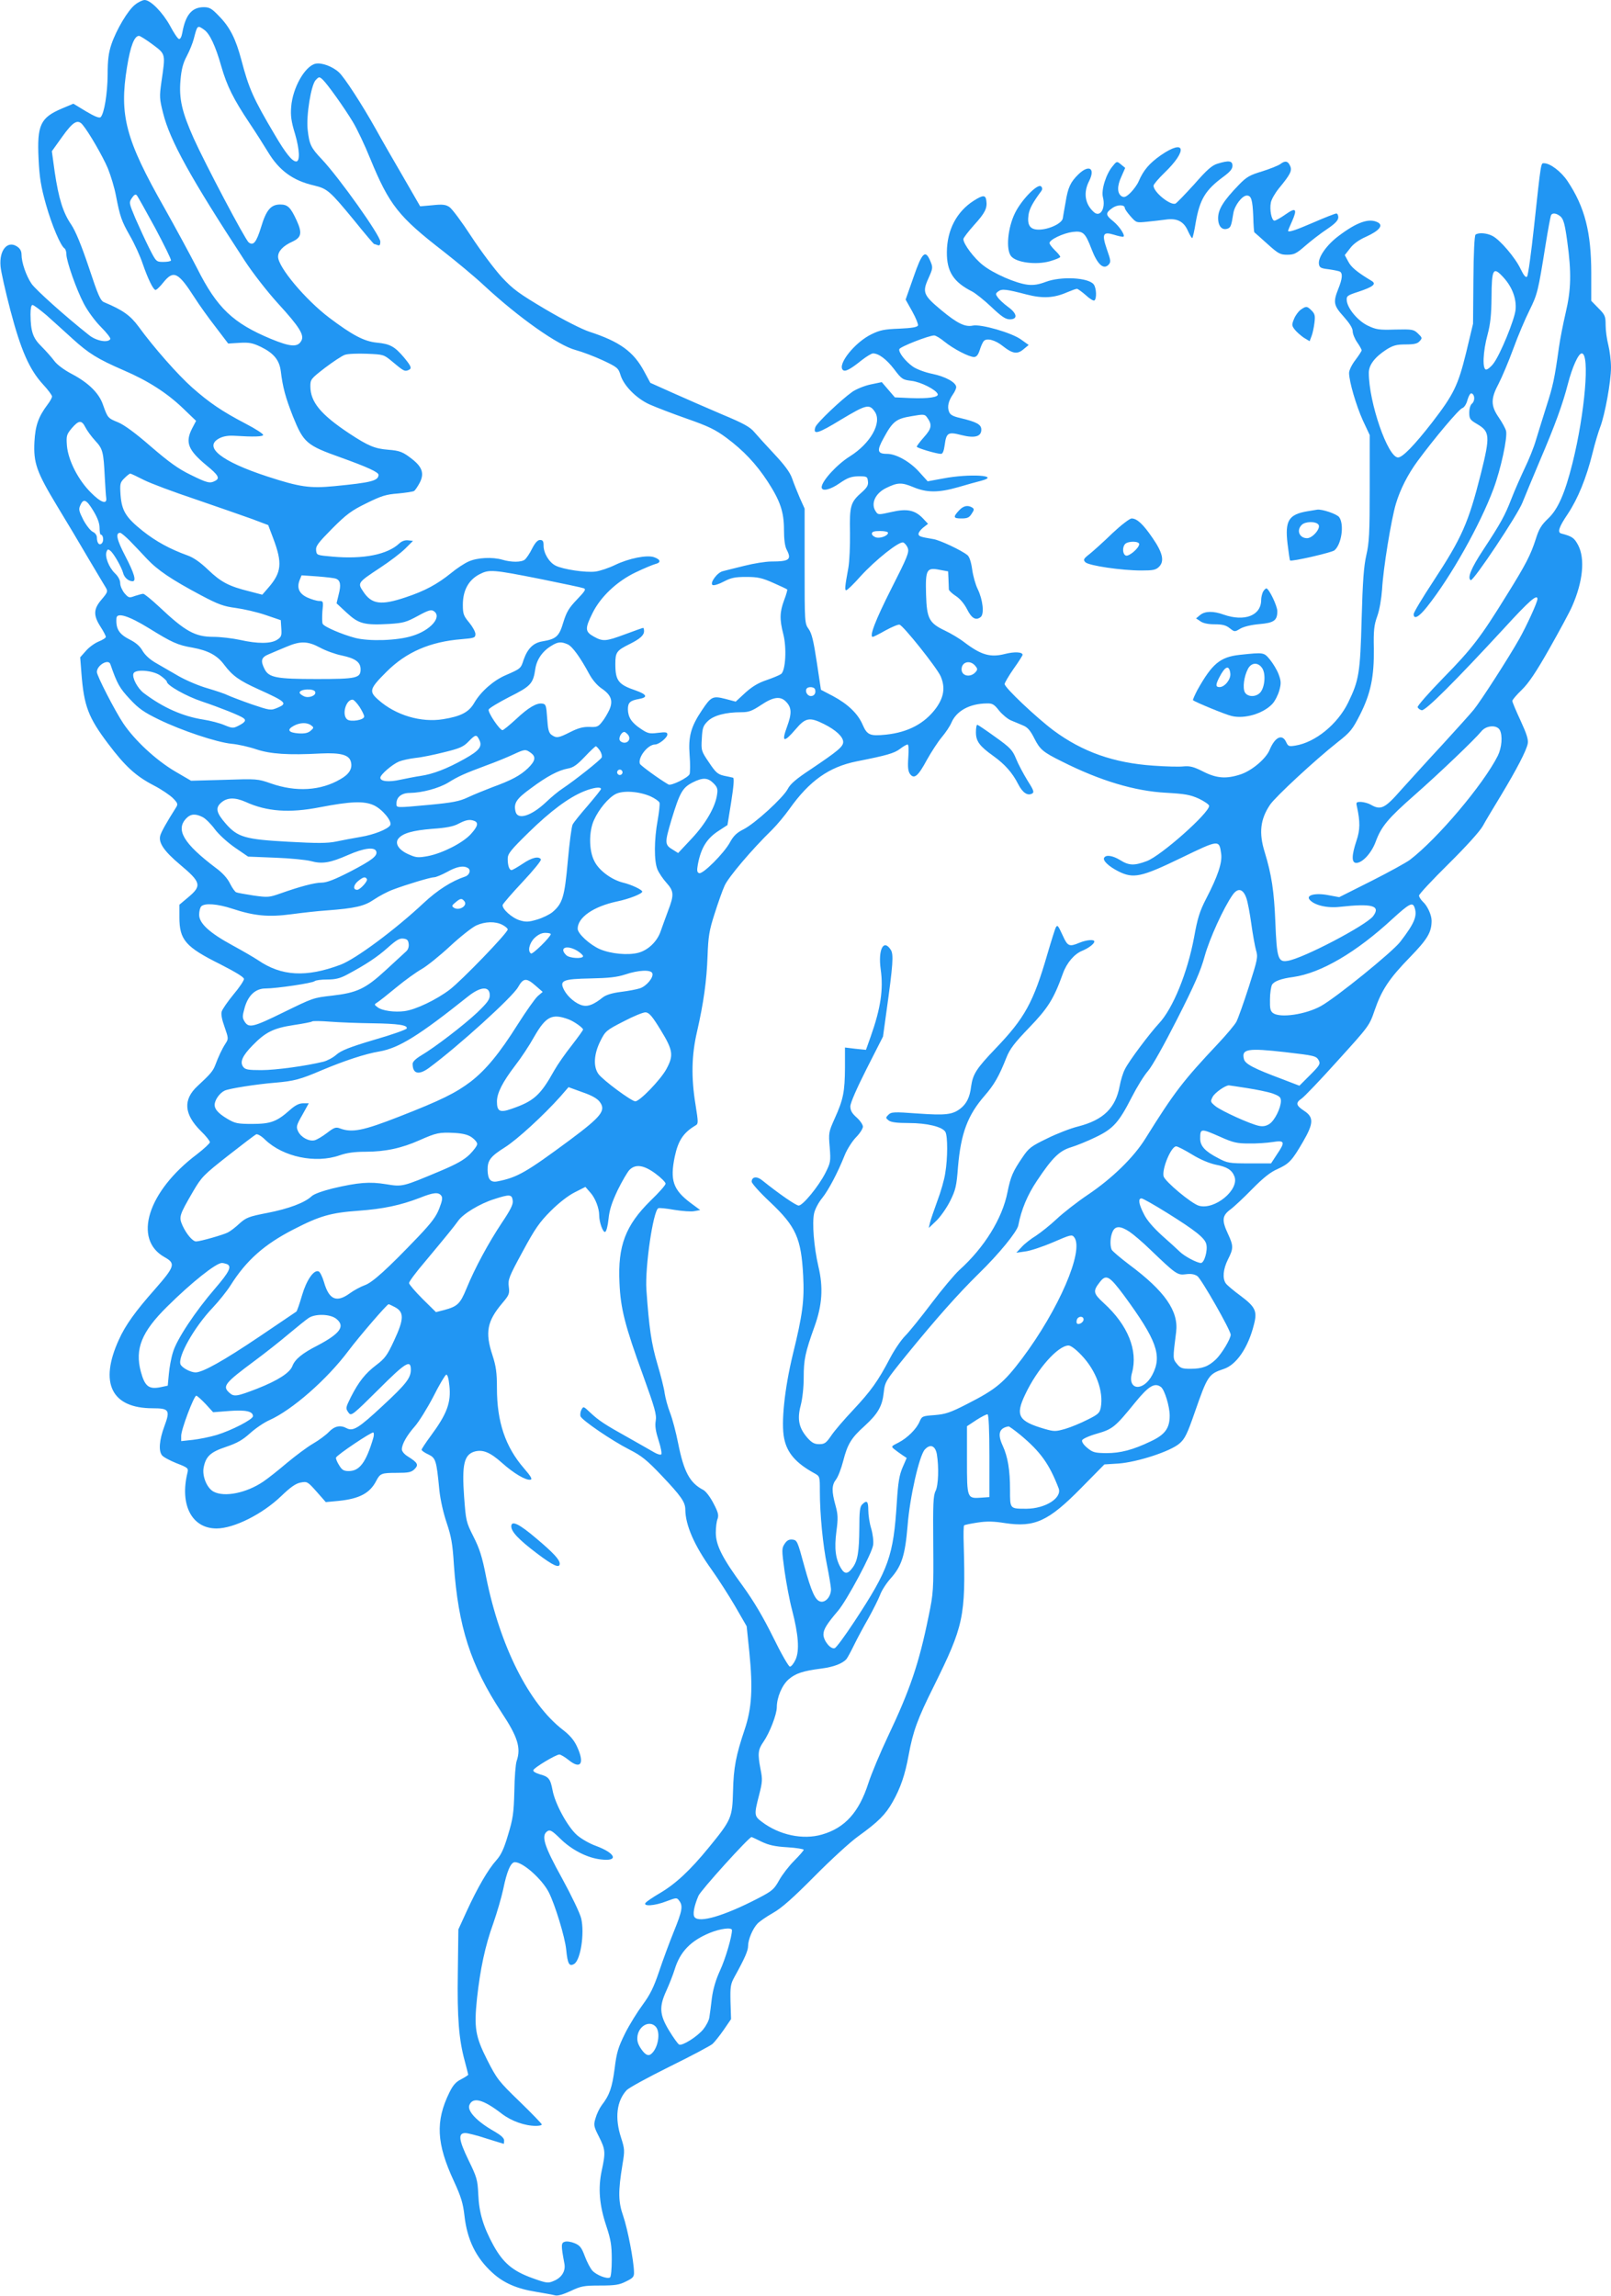 <?xml version="1.0" standalone="no"?>
<!DOCTYPE svg PUBLIC "-//W3C//DTD SVG 20010904//EN"
 "http://www.w3.org/TR/2001/REC-SVG-20010904/DTD/svg10.dtd">
<svg version="1.0" xmlns="http://www.w3.org/2000/svg"
 width="898pt" height="1280pt" viewBox="0 0 898 1280"
 preserveAspectRatio="xMidYMid meet">
<g transform="translate(0,1280) scale(0.1,-0.1)"
fill="#2196f3" stroke="none">
<path d="M753 12774 c-40 -31 -104 -139 -132 -221 -16 -48 -21 -88 -21 -170
-1 -105 -19 -216 -39 -236 -7 -7 -34 4 -81 32 l-71 43 -64 -27 c-120 -51 -139
-92 -130 -280 5 -105 13 -154 41 -254 33 -117 82 -232 104 -246 5 -3 10 -18
10 -32 0 -38 56 -198 98 -277 21 -40 62 -96 95 -129 32 -32 55 -62 52 -67 -14
-23 -80 -10 -120 23 -135 107 -295 251 -319 285 -30 44 -56 119 -56 163 0 19
-8 34 -25 45 -53 35 -100 -20 -92 -110 2 -28 27 -139 55 -246 59 -224 106
-330 182 -413 28 -30 50 -60 50 -67 0 -7 -11 -27 -24 -44 -52 -69 -69 -118
-74 -208 -6 -119 12 -169 126 -358 52 -85 131 -218 176 -295 46 -77 89 -150
96 -161 12 -20 10 -26 -23 -65 -46 -53 -48 -88 -7 -152 17 -26 30 -52 30 -57
0 -6 -18 -17 -40 -26 -22 -9 -54 -32 -71 -52 l-32 -36 7 -90 c14 -181 38 -245
149 -392 95 -126 154 -180 254 -232 43 -22 91 -55 108 -72 27 -28 28 -33 15
-53 -50 -79 -82 -135 -87 -156 -10 -39 22 -86 110 -160 118 -99 123 -118 47
-182 l-50 -42 0 -69 c0 -127 33 -166 228 -263 86 -44 132 -72 132 -82 0 -9
-26 -48 -59 -87 -32 -39 -61 -81 -65 -94 -5 -14 1 -46 16 -87 22 -63 22 -66 5
-92 -20 -31 -39 -72 -57 -120 -13 -34 -28 -51 -98 -116 -83 -76 -77 -158 18
-252 28 -27 50 -55 50 -62 0 -6 -33 -37 -72 -67 -275 -207 -359 -475 -180
-574 62 -35 57 -51 -54 -178 -109 -123 -165 -201 -201 -281 -111 -242 -42
-383 188 -383 92 0 99 -10 65 -101 -28 -76 -33 -136 -13 -161 6 -9 43 -29 80
-44 65 -25 68 -28 62 -53 -44 -179 24 -311 162 -311 97 0 256 80 360 180 53
51 82 71 109 76 36 7 39 5 89 -51 l51 -58 74 7 c114 12 172 43 207 111 22 42
29 45 115 45 65 0 81 3 99 21 24 24 17 36 -37 70 -20 12 -34 29 -34 40 0 29
28 78 73 129 22 25 68 99 102 164 33 66 66 121 72 123 7 3 14 -20 18 -61 10
-94 -13 -157 -104 -280 -28 -38 -51 -73 -51 -77 0 -5 17 -17 37 -26 42 -20 46
-32 62 -199 6 -56 22 -127 41 -183 25 -75 33 -116 40 -233 24 -344 93 -561
266 -824 90 -136 109 -197 84 -270 -6 -16 -12 -92 -13 -169 -3 -122 -8 -154
-35 -243 -23 -78 -39 -112 -65 -141 -46 -51 -105 -153 -164 -281 l-48 -105 -3
-240 c-4 -254 6 -375 39 -495 10 -39 19 -72 19 -75 0 -2 -18 -14 -39 -25 -29
-14 -46 -33 -66 -74 -79 -161 -72 -285 25 -494 40 -87 51 -123 59 -193 15
-134 64 -234 155 -317 63 -58 137 -90 244 -107 48 -8 96 -17 107 -20 13 -4 46
6 85 24 59 28 74 31 165 31 85 0 108 4 145 23 39 19 45 26 44 52 -1 63 -36
243 -60 312 -28 80 -29 137 -4 289 13 77 12 85 -8 148 -36 110 -25 204 31 265
12 13 120 72 241 132 120 59 227 116 238 126 11 10 39 45 62 78 l41 60 -3 95
c-2 85 0 100 22 140 58 105 76 147 76 173 0 35 25 95 52 124 11 12 50 39 87
60 48 27 111 83 231 204 91 92 201 193 245 224 111 80 151 120 191 191 44 78
69 151 89 261 24 131 49 201 140 383 167 338 178 386 167 789 -2 57 -1 105 2
108 2 3 36 10 75 16 53 8 90 7 153 -3 165 -25 242 10 423 194 l131 133 79 5
c106 8 290 68 340 112 30 26 43 53 85 174 71 204 77 213 161 241 71 23 137
119 169 249 19 73 8 97 -75 159 -38 28 -75 59 -82 69 -20 28 -15 80 12 134 31
61 31 75 0 142 -35 75 -33 101 12 135 21 15 76 67 123 115 61 62 101 94 140
111 66 30 82 47 144 154 59 102 60 136 4 172 -44 29 -47 44 -13 67 14 9 105
104 201 211 174 192 177 195 206 280 39 114 81 178 198 298 97 100 120 138
120 203 0 32 -24 84 -49 106 -11 11 -21 26 -21 34 0 8 74 87 164 176 98 97
174 181 191 211 15 28 61 104 101 170 89 148 142 250 150 290 4 23 -6 54 -40
128 -25 54 -46 103 -46 110 0 6 24 34 53 62 38 37 80 99 154 230 56 99 114
206 127 237 60 137 72 264 33 339 -22 41 -33 49 -94 65 -23 6 -14 35 36 109
57 86 103 199 138 339 13 54 33 120 43 146 26 67 60 253 60 332 0 37 -7 93
-15 125 -8 31 -15 81 -15 111 0 49 -3 57 -40 94 l-40 41 0 154 c0 228 -36 369
-132 513 -36 54 -97 100 -131 100 -18 0 -16 17 -56 -353 -16 -148 -33 -273
-39 -279 -7 -7 -18 6 -36 43 -29 62 -115 163 -157 184 -30 16 -77 20 -94 7 -6
-4 -11 -102 -12 -252 l-2 -245 -39 -163 c-45 -182 -69 -231 -190 -388 -98
-126 -164 -194 -189 -194 -57 0 -163 307 -163 472 0 44 34 88 99 130 37 23 56
28 106 28 47 0 66 4 78 18 16 17 15 20 -9 43 -24 23 -32 24 -127 22 -91 -3
-107 0 -153 22 -56 27 -114 97 -117 141 -2 24 4 28 66 48 81 27 101 43 73 60
-80 48 -114 76 -130 107 l-20 37 29 37 c18 25 50 48 91 66 72 33 96 62 65 79
-49 26 -117 2 -219 -75 -67 -50 -116 -120 -110 -157 3 -20 11 -24 54 -29 29
-4 57 -10 63 -13 16 -10 14 -39 -9 -96 -30 -75 -26 -93 30 -155 32 -36 50 -64
50 -81 0 -14 11 -42 25 -62 14 -20 25 -40 25 -45 0 -4 -16 -29 -35 -54 -20
-26 -35 -57 -35 -72 0 -48 40 -183 77 -265 l38 -81 0 -295 c0 -253 -3 -306
-19 -375 -14 -62 -20 -142 -26 -355 -8 -303 -15 -342 -75 -466 -59 -121 -183
-222 -294 -240 -37 -6 -41 -4 -52 20 -22 47 -62 28 -92 -44 -20 -49 -98 -115
-160 -136 -81 -27 -135 -23 -210 15 -53 27 -74 32 -109 29 -24 -3 -99 -1 -168
4 -222 15 -396 77 -557 196 -96 72 -273 239 -273 259 0 7 23 46 50 85 28 39
50 74 50 78 0 16 -46 18 -97 5 -82 -21 -133 -7 -228 65 -27 21 -76 50 -108 65
-88 42 -101 67 -105 200 -4 140 3 153 74 139 l49 -9 2 -45 c1 -25 2 -50 2 -56
1 -6 18 -23 40 -37 23 -15 47 -44 62 -74 25 -50 49 -64 76 -42 20 17 12 95
-17 155 -12 24 -26 73 -31 110 -6 43 -16 72 -27 80 -35 28 -155 84 -190 89
-71 12 -82 15 -82 29 0 8 12 24 27 36 l26 20 -28 30 c-45 47 -89 56 -176 36
-70 -16 -75 -16 -86 1 -31 42 -7 101 55 132 65 32 87 33 152 6 76 -32 141 -32
250 -1 47 14 105 30 129 36 114 30 -66 41 -211 13 l-87 -16 -48 53 c-51 57
-128 100 -178 100 -55 0 -59 17 -19 89 50 92 69 107 155 121 67 12 74 11 86
-6 30 -41 27 -62 -16 -110 -23 -26 -41 -50 -41 -54 0 -7 110 -40 135 -40 10 0
16 15 21 50 9 68 19 74 92 55 75 -19 112 -9 112 30 0 29 -26 43 -118 65 -40 9
-56 18 -62 35 -11 28 -3 61 22 97 10 14 18 32 18 40 0 26 -60 59 -133 74 -40
8 -88 26 -108 40 -43 30 -82 81 -76 98 6 14 165 76 194 76 9 0 34 -15 57 -34
49 -40 137 -86 165 -86 14 0 23 11 32 38 6 20 16 43 22 50 16 20 65 7 108 -28
53 -42 80 -46 114 -17 l29 24 -42 30 c-51 38 -226 88 -270 78 -43 -9 -87 13
-175 86 -100 83 -107 100 -72 177 25 56 26 61 11 96 -28 67 -46 50 -94 -89
l-44 -125 37 -66 c20 -36 34 -71 32 -78 -4 -10 -35 -15 -104 -18 -83 -3 -108
-8 -155 -31 -93 -45 -191 -168 -160 -199 12 -12 39 1 105 54 27 21 55 38 63
38 32 0 75 -32 118 -88 42 -56 48 -59 97 -65 52 -6 138 -50 146 -74 6 -17 -53
-26 -152 -22 l-87 4 -36 42 -37 43 -62 -13 c-34 -7 -80 -26 -102 -41 -61 -43
-199 -174 -206 -197 -15 -45 14 -37 143 42 142 85 158 89 189 43 40 -61 -25
-176 -140 -248 -72 -45 -157 -138 -157 -172 0 -25 47 -15 101 23 44 30 63 37
104 38 47 0 50 -1 53 -28 3 -21 -5 -35 -33 -60 -64 -56 -70 -75 -67 -226 1
-73 -3 -161 -9 -195 -20 -109 -21 -126 -12 -126 6 0 42 35 80 78 83 91 216
197 238 188 8 -3 20 -17 25 -31 9 -23 -3 -52 -91 -225 -90 -178 -125 -270
-104 -270 4 0 36 16 71 36 35 19 70 34 78 32 21 -5 206 -237 229 -287 27 -62
19 -117 -26 -179 -63 -85 -155 -134 -278 -147 -89 -9 -105 -3 -130 54 -26 62
-82 116 -166 161 l-67 35 -23 153 c-18 119 -28 161 -45 185 -23 32 -23 36 -23
352 l0 320 -27 60 c-14 33 -34 82 -43 109 -12 34 -42 74 -99 135 -44 47 -94
102 -111 122 -24 29 -60 49 -180 99 -82 35 -206 89 -275 120 l-125 56 -34 63
c-59 111 -137 167 -306 222 -40 13 -143 65 -243 124 -150 89 -182 112 -246
181 -40 44 -116 145 -169 226 -52 80 -107 154 -122 164 -21 14 -39 16 -95 10
l-68 -6 -94 163 c-52 89 -121 209 -153 267 -75 134 -175 289 -206 317 -36 33
-96 55 -130 48 -59 -13 -128 -134 -136 -241 -4 -47 0 -81 22 -152 25 -86 28
-152 6 -152 -22 0 -58 44 -119 148 -121 204 -145 259 -187 419 -31 116 -63
181 -124 243 -40 42 -53 50 -85 50 -66 0 -102 -42 -120 -143 -4 -23 -12 -37
-19 -34 -7 2 -29 35 -49 73 -42 76 -109 144 -142 144 -11 0 -36 -12 -53 -26z
m385 -140 c31 -21 64 -92 95 -202 32 -112 69 -185 157 -317 37 -55 83 -128
103 -161 63 -105 140 -161 258 -188 74 -18 87 -29 226 -198 57 -71 106 -128
108 -128 2 0 10 -3 19 -6 12 -5 16 0 16 19 0 34 -229 356 -326 459 -61 64 -70
83 -79 165 -9 77 19 251 45 277 18 19 20 19 38 3 26 -24 121 -157 169 -237 22
-36 66 -128 97 -205 106 -258 158 -323 406 -515 74 -58 178 -144 230 -193 191
-177 410 -332 508 -358 37 -10 106 -36 153 -58 81 -38 86 -43 98 -82 18 -59
89 -131 163 -164 34 -15 127 -51 207 -79 120 -42 159 -61 221 -107 94 -70 165
-145 229 -243 70 -108 91 -169 91 -269 0 -53 5 -92 15 -111 29 -55 15 -66 -86
-66 -31 0 -99 -11 -150 -24 -52 -13 -106 -26 -120 -30 -31 -7 -74 -66 -57 -77
7 -4 34 4 62 19 42 22 64 26 126 26 63 0 87 -5 150 -33 41 -18 77 -35 78 -37
2 -1 -5 -28 -17 -59 -25 -67 -26 -107 -5 -189 20 -77 13 -204 -12 -223 -10 -7
-46 -22 -81 -34 -45 -15 -79 -35 -118 -70 l-54 -50 -57 15 c-71 18 -80 14
-132 -64 -61 -91 -76 -146 -68 -250 4 -48 3 -95 0 -105 -8 -20 -103 -67 -118
-58 -55 32 -154 105 -159 115 -13 35 44 108 84 108 22 0 69 38 69 56 0 13 -10
14 -52 9 -48 -6 -57 -4 -97 23 -51 34 -70 64 -71 108 0 38 12 49 63 58 50 9
43 25 -19 47 -97 33 -114 54 -114 148 0 65 7 75 80 111 58 29 80 49 80 72 0
10 -2 18 -5 18 -3 0 -48 -16 -99 -35 -110 -41 -125 -42 -177 -13 -48 27 -49
44 -7 129 45 92 136 178 240 228 46 22 96 43 111 47 33 8 30 25 -7 38 -39 14
-140 -6 -217 -43 -35 -17 -85 -34 -110 -37 -53 -7 -181 12 -222 33 -36 18 -67
69 -67 111 0 25 -4 32 -20 32 -13 0 -27 -15 -44 -48 -13 -27 -32 -54 -40 -61
-19 -16 -76 -16 -126 -1 -55 16 -140 12 -188 -10 -23 -10 -67 -39 -97 -64 -78
-63 -147 -100 -252 -135 -139 -47 -191 -40 -238 31 -33 49 -32 50 95 134 52
34 115 82 139 106 l43 43 -27 3 c-17 2 -35 -4 -49 -17 -66 -62 -198 -89 -371
-74 -89 8 -90 8 -93 35 -3 24 12 43 90 122 80 80 107 100 191 141 83 41 109
49 175 54 42 4 83 10 90 14 7 5 21 26 32 47 25 49 14 85 -38 127 -55 44 -73
51 -138 56 -75 6 -111 21 -216 90 -160 106 -218 176 -218 264 0 38 3 42 82
103 45 34 95 67 110 72 16 6 71 8 123 6 93 -4 94 -4 142 -44 62 -52 68 -55 87
-48 24 9 20 20 -21 70 -53 63 -79 77 -153 84 -70 7 -135 41 -265 139 -133 101
-285 282 -285 340 0 31 28 61 82 85 48 23 53 48 22 116 -34 74 -50 90 -92 90
-52 0 -78 -30 -107 -127 -26 -84 -43 -105 -69 -84 -20 16 -243 439 -306 579
-66 148 -83 221 -74 325 5 59 14 95 35 134 16 30 33 73 39 96 20 77 20 78 58
51z m-287 -82 c73 -55 72 -50 49 -207 -12 -84 -11 -96 9 -175 38 -153 153
-361 455 -823 43 -66 125 -172 187 -240 119 -130 146 -175 129 -206 -20 -38
-61 -35 -170 10 -211 88 -300 172 -411 393 -40 78 -122 229 -182 336 -217 382
-253 517 -209 786 19 118 41 174 67 174 6 0 41 -22 76 -48z m-391 -447 c36
-43 113 -177 141 -243 17 -42 37 -109 45 -151 23 -119 31 -142 78 -225 25 -43
57 -113 71 -155 29 -84 58 -144 71 -147 5 -2 25 17 44 41 57 71 83 59 174 -83
26 -41 79 -115 118 -165 l70 -92 64 4 c54 3 73 -1 119 -23 71 -35 102 -73 110
-134 11 -91 26 -146 67 -251 60 -149 76 -163 267 -231 150 -54 211 -82 211
-97 -1 -33 -40 -43 -247 -63 -136 -13 -192 -5 -373 54 -257 84 -359 165 -267
213 21 11 49 16 82 14 111 -7 158 -5 162 4 2 6 -43 35 -99 64 -132 69 -202
117 -297 201 -78 69 -215 224 -299 340 -46 62 -88 92 -191 135 -21 8 -34 38
-86 195 -42 125 -74 202 -98 238 -46 67 -70 146 -92 293 l-16 116 58 81 c60
84 86 99 113 67z m405 -576 c51 -96 91 -177 88 -181 -2 -5 -22 -8 -43 -8 -39
0 -40 1 -79 78 -21 42 -55 116 -76 164 -36 86 -37 89 -20 114 11 17 20 23 27
16 5 -5 51 -88 103 -183z m7834 64 c16 -15 24 -42 37 -138 24 -173 22 -269 -9
-400 -14 -60 -31 -146 -37 -190 -25 -178 -33 -215 -70 -330 -21 -66 -47 -151
-59 -190 -11 -38 -39 -108 -62 -155 -22 -47 -56 -123 -74 -170 -36 -93 -58
-134 -158 -286 -66 -100 -89 -156 -69 -168 14 -8 264 367 289 434 12 30 55
134 96 231 86 201 128 317 157 430 24 92 58 169 77 169 46 0 18 -333 -52 -613
-42 -168 -81 -256 -135 -307 -38 -36 -52 -59 -69 -114 -29 -90 -55 -141 -164
-316 -144 -233 -192 -296 -350 -457 -82 -84 -147 -158 -145 -165 3 -7 13 -15
23 -17 21 -4 187 162 461 459 138 151 184 191 184 161 0 -18 -60 -149 -101
-222 -61 -108 -215 -347 -254 -395 -18 -22 -97 -110 -175 -195 -79 -85 -181
-198 -229 -251 -92 -105 -114 -116 -171 -83 -14 8 -38 14 -54 15 -26 0 -28 -2
-22 -27 18 -83 18 -129 -3 -190 -27 -81 -28 -123 -1 -123 35 0 86 56 109 120
31 83 67 127 216 258 142 125 337 312 372 355 27 34 86 38 103 8 17 -32 11
-99 -11 -144 -82 -162 -337 -463 -490 -580 -20 -15 -116 -68 -215 -118 l-179
-90 -60 11 c-71 14 -127 1 -105 -25 26 -31 97 -48 168 -40 181 20 230 7 186
-52 -39 -51 -391 -236 -477 -249 -53 -9 -60 15 -68 216 -7 173 -21 264 -59
389 -34 108 -25 185 30 266 31 45 251 249 375 347 73 57 84 72 126 154 60 119
79 213 77 369 -2 100 1 130 19 180 13 36 23 97 27 150 6 115 51 390 77 477 24
80 66 163 121 238 96 130 231 290 249 295 11 4 23 22 29 46 7 23 16 39 23 36
18 -6 20 -42 2 -57 -9 -7 -15 -28 -15 -50 0 -34 4 -41 44 -64 71 -42 73 -66
21 -275 -70 -277 -106 -358 -266 -602 -60 -91 -109 -173 -109 -182 0 -33 30
-16 75 41 133 167 296 458 370 657 41 110 79 287 70 323 -3 13 -21 46 -40 74
-46 66 -46 106 -1 190 18 35 55 122 81 193 26 72 67 168 91 216 44 89 48 106
89 363 14 87 28 162 31 167 8 14 30 11 53 -8z m-317 -341 c48 -53 72 -119 66
-179 -6 -56 -85 -249 -123 -299 -14 -19 -33 -34 -41 -34 -22 0 -18 100 8 195
16 60 21 112 22 205 1 164 9 177 68 112z m-8123 -209 c36 -32 101 -91 145
-131 90 -82 140 -113 285 -176 137 -59 241 -126 330 -211 l74 -71 -22 -42
c-40 -78 -23 -121 81 -207 65 -53 75 -71 48 -85 -30 -16 -44 -13 -139 34 -68
33 -120 71 -220 157 -86 75 -149 121 -183 135 -57 23 -58 25 -84 98 -22 65
-82 123 -173 171 -44 23 -84 53 -99 74 -15 20 -47 56 -71 80 -48 47 -60 83
-61 179 0 32 4 52 11 52 7 0 41 -26 78 -57z m217 -625 c9 -18 34 -52 55 -75
42 -45 46 -61 53 -203 3 -52 6 -104 8 -115 6 -39 -30 -27 -85 29 -71 70 -127
180 -134 262 -4 55 -2 62 27 97 39 45 55 47 76 5z m325 -293 c37 -19 168 -68
291 -109 122 -42 263 -91 313 -109 l90 -34 28 -74 c52 -138 47 -190 -28 -276
l-33 -38 -73 19 c-113 28 -157 51 -229 120 -44 42 -81 68 -115 80 -97 35 -176
78 -249 136 -94 75 -117 112 -124 200 -4 63 -3 70 21 94 14 14 29 26 33 26 4
0 38 -16 75 -35z m-281 -172 c23 -38 35 -69 35 -95 0 -21 3 -38 6 -38 14 0 19
-33 8 -47 -15 -17 -29 -1 -29 32 0 11 -10 25 -22 30 -13 6 -36 35 -53 66 -25
50 -28 60 -17 83 17 39 34 32 72 -31z m4430 -123 c0 -16 -41 -32 -66 -26 -13
4 -24 13 -24 21 0 11 12 15 45 15 25 0 45 -4 45 -10z m-4228 -43 c24 -24 67
-70 96 -101 61 -65 137 -116 302 -204 98 -52 127 -62 195 -71 44 -6 118 -23
165 -39 l85 -29 3 -46 c3 -40 0 -48 -23 -63 -35 -23 -110 -23 -207 -1 -42 9
-109 17 -148 17 -102 0 -157 30 -302 167 -43 40 -83 73 -90 73 -6 0 -27 -6
-46 -12 -32 -12 -35 -11 -58 15 -13 16 -24 41 -24 56 0 17 -11 38 -30 56 -33
32 -57 93 -46 120 5 14 9 15 21 5 20 -16 62 -91 71 -123 6 -26 30 -47 53 -47
22 0 10 43 -40 139 -48 92 -57 131 -29 131 5 0 29 -20 52 -43z m2298 -216
c118 -24 223 -46 233 -50 15 -5 9 -15 -37 -63 -45 -47 -58 -69 -76 -127 -23
-78 -39 -93 -116 -106 -51 -8 -83 -40 -105 -102 -16 -50 -16 -50 -101 -87 -67
-29 -137 -90 -174 -153 -30 -53 -75 -76 -174 -92 -123 -20 -264 22 -360 107
-55 48 -51 62 44 157 110 110 243 168 419 182 71 6 77 8 77 29 0 12 -16 41
-35 64 -31 37 -35 48 -35 99 0 79 31 137 91 169 56 29 72 28 349 -27z m-1147
3 c24 -9 29 -34 15 -87 l-12 -50 57 -53 c66 -61 97 -70 237 -62 78 5 95 10
158 44 58 32 75 37 89 28 50 -31 -16 -108 -120 -139 -82 -26 -239 -31 -317
-11 -72 19 -171 61 -181 78 -4 6 -4 37 -2 69 6 57 5 59 -18 59 -13 0 -43 9
-65 19 -46 21 -61 53 -44 97 l11 27 88 -6 c49 -4 95 -9 104 -13z m-1041 -277
c126 -78 158 -93 241 -107 87 -16 138 -43 177 -96 46 -61 84 -88 188 -135 159
-72 167 -80 107 -105 -36 -15 -41 -14 -142 20 -57 20 -117 43 -132 50 -15 8
-66 25 -113 39 -47 13 -120 44 -162 68 -42 24 -100 58 -128 74 -33 19 -60 44
-74 68 -14 25 -37 45 -71 62 -59 30 -78 59 -74 119 2 34 68 14 183 -57z m952
-107 c31 -17 86 -37 122 -44 75 -16 104 -37 104 -77 0 -49 -23 -54 -245 -54
-224 0 -266 8 -290 55 -24 47 -19 66 23 83 20 9 64 27 97 41 79 34 120 33 189
-4z m1381 18 c26 -12 70 -73 120 -166 18 -33 45 -64 69 -80 53 -36 65 -69 42
-120 -10 -21 -28 -52 -41 -67 -20 -26 -29 -29 -69 -27 -35 1 -62 -6 -106 -28
-67 -34 -78 -36 -106 -16 -15 11 -20 30 -24 93 -5 71 -7 78 -27 81 -32 5 -78
-22 -149 -89 -35 -32 -68 -59 -73 -59 -16 0 -83 100 -77 115 3 8 55 39 115 70
120 60 133 74 145 157 8 52 40 99 91 129 35 22 54 23 90 7z m-2550 -110 c38
-110 52 -134 108 -194 50 -54 79 -74 161 -114 129 -63 325 -128 407 -136 35
-3 97 -17 138 -31 79 -26 176 -33 361 -23 110 5 157 -8 166 -47 10 -37 -10
-69 -58 -96 -110 -65 -248 -73 -388 -24 -74 26 -79 26 -260 20 l-185 -5 -89
52 c-107 63 -226 174 -289 268 -46 69 -147 265 -147 286 0 38 64 75 75 44z
m4820 -8 c14 -16 15 -22 5 -34 -28 -35 -80 -26 -80 13 0 41 46 54 75 21z
m-4542 -55 c20 -14 37 -30 37 -35 0 -20 108 -81 195 -110 101 -34 214 -79 232
-93 17 -12 9 -24 -29 -43 -28 -14 -33 -14 -77 4 -25 11 -79 25 -118 31 -115
18 -225 67 -332 148 -35 27 -66 86 -57 109 10 25 106 18 149 -11z m3650 -77
c7 -21 -4 -38 -23 -38 -19 0 -34 25 -24 41 8 13 42 11 47 -3z m-2786 -15 c7
-20 -36 -37 -63 -24 -13 6 -24 15 -24 20 0 21 81 25 87 4z m2623 -53 c33 -33
35 -65 7 -141 -32 -87 -18 -91 48 -14 55 65 78 69 158 29 66 -33 107 -71 107
-100 0 -26 -29 -50 -182 -153 -79 -52 -113 -81 -127 -109 -26 -49 -183 -193
-247 -225 -38 -19 -56 -37 -76 -74 -34 -61 -151 -178 -171 -170 -12 4 -13 15
-7 49 18 94 51 146 119 189 l46 30 21 130 c14 89 17 132 10 134 -6 1 -29 7
-51 11 -34 8 -46 18 -83 74 -43 63 -44 67 -40 133 3 59 7 71 33 97 33 32 99
50 188 50 41 0 59 7 109 40 67 45 107 51 138 20z m-2376 -30 c14 -22 26 -46
26 -54 0 -20 -76 -32 -95 -16 -31 26 -7 110 30 110 7 0 24 -18 39 -40z m3565
-21 c18 -22 48 -47 67 -55 19 -8 49 -20 67 -28 25 -10 41 -29 62 -71 32 -63
48 -77 153 -129 214 -108 408 -166 582 -175 106 -6 134 -11 183 -33 31 -15 57
-33 57 -40 -1 -41 -269 -279 -348 -308 -69 -26 -99 -25 -147 5 -42 26 -80 32
-90 14 -10 -15 24 -48 79 -76 84 -42 127 -33 350 75 211 102 212 103 223 23 7
-49 -19 -126 -84 -251 -36 -70 -48 -109 -67 -215 -37 -198 -118 -397 -196
-480 -51 -55 -167 -209 -189 -254 -11 -20 -24 -63 -30 -96 -23 -122 -91 -188
-231 -224 -41 -10 -119 -40 -173 -67 -89 -43 -102 -53 -136 -103 -56 -82 -67
-108 -85 -196 -29 -148 -130 -310 -269 -435 -26 -24 -96 -107 -154 -184 -59
-78 -125 -160 -147 -182 -23 -23 -61 -79 -85 -125 -67 -128 -106 -182 -205
-288 -50 -53 -106 -118 -123 -144 -28 -41 -37 -47 -67 -47 -26 0 -41 8 -65 35
-48 55 -58 104 -38 180 10 38 17 101 17 157 0 99 8 138 60 283 43 119 50 218
22 335 -25 108 -36 243 -24 297 5 23 25 61 45 85 36 45 87 142 126 240 13 32
41 76 62 98 22 22 39 49 39 60 0 11 -16 34 -35 51 -26 23 -35 39 -35 62 0 19
35 99 91 210 l91 179 18 131 c38 271 42 328 25 353 -40 62 -71 2 -56 -109 16
-112 0 -218 -56 -376 l-26 -73 -59 6 -58 7 0 -113 c-1 -133 -9 -176 -57 -282
-34 -76 -35 -81 -28 -161 6 -79 5 -85 -24 -143 -38 -75 -126 -182 -149 -182
-15 0 -108 64 -204 141 -29 24 -58 20 -58 -8 0 -9 46 -61 103 -114 144 -136
173 -201 184 -410 7 -138 -3 -217 -58 -440 -46 -191 -66 -381 -48 -467 16 -81
66 -138 168 -194 31 -17 31 -18 31 -100 0 -128 17 -303 40 -413 11 -55 21
-115 22 -132 1 -39 -27 -75 -56 -71 -31 5 -52 51 -94 203 -36 133 -39 140 -64
143 -20 2 -31 -4 -44 -23 -17 -26 -17 -33 -1 -151 10 -68 28 -166 42 -218 36
-139 42 -226 20 -276 -10 -22 -24 -40 -32 -40 -7 0 -48 71 -93 163 -56 113
-107 200 -170 287 -115 157 -150 227 -150 297 0 28 4 63 10 77 7 20 3 37 -23
86 -18 35 -42 67 -57 75 -75 39 -108 100 -140 260 -12 61 -32 137 -45 170 -13
33 -26 82 -30 108 -3 27 -22 101 -41 165 -33 112 -46 199 -61 414 -8 125 37
434 66 453 5 3 46 -1 90 -9 44 -7 95 -11 112 -7 l32 6 -54 40 c-97 73 -115
126 -88 257 19 90 48 134 115 174 17 10 17 15 1 116 -25 152 -22 277 8 406 37
162 54 284 59 423 4 109 9 142 39 235 19 60 44 131 56 157 20 46 151 201 265
312 28 28 71 80 96 115 112 158 221 235 375 266 167 33 209 45 241 69 18 14
37 25 43 25 6 0 7 -28 4 -72 -4 -56 -1 -78 10 -93 23 -30 45 -11 94 80 24 43
61 100 82 125 22 26 46 62 54 81 28 66 101 107 198 108 30 1 41 -5 68 -40z
m-3835 -82 c16 -12 16 -14 -2 -30 -15 -13 -33 -17 -68 -15 -56 4 -67 20 -27
42 35 19 74 20 97 3z m1766 -52 c17 -20 5 -45 -20 -45 -11 0 -23 7 -26 15 -6
15 11 45 26 45 4 0 13 -7 20 -15z m-830 -26 c21 -39 4 -62 -82 -110 -98 -55
-175 -84 -243 -94 -28 -4 -78 -14 -112 -21 -66 -15 -113 -10 -113 11 0 17 66
74 104 90 17 7 58 16 91 20 33 3 106 18 161 32 86 21 107 30 135 59 39 40 45
41 59 13z m674 -63 c9 -14 13 -31 10 -38 -5 -13 -146 -125 -219 -174 -22 -14
-64 -49 -92 -76 -82 -77 -157 -100 -169 -53 -12 48 4 72 84 130 91 68 154 101
207 111 31 5 52 21 95 66 30 32 58 58 61 58 4 0 14 -11 23 -24z m-386 -12 c31
-22 27 -45 -15 -86 -43 -41 -91 -67 -201 -107 -42 -16 -103 -41 -135 -56 -47
-22 -85 -29 -210 -41 -196 -18 -187 -18 -187 8 0 35 29 58 74 58 70 1 162 26
215 58 58 36 90 50 216 97 50 18 115 45 145 59 65 30 69 31 98 10z m512 -109
c0 -8 -7 -15 -15 -15 -8 0 -15 7 -15 15 0 8 7 15 15 15 8 0 15 -7 15 -15z
m507 -61 c21 -21 25 -32 20 -63 -9 -68 -63 -162 -142 -246 l-75 -80 -27 17
c-49 29 -49 37 -10 169 46 151 61 178 117 207 57 29 85 28 117 -4z m-627 -32
c0 -4 -33 -45 -73 -92 -41 -47 -79 -94 -85 -106 -6 -11 -18 -103 -27 -204 -18
-200 -29 -236 -85 -284 -17 -14 -56 -33 -87 -42 -47 -14 -63 -14 -96 -4 -43
13 -100 64 -95 86 2 7 52 65 111 128 60 64 106 120 102 126 -12 19 -51 10
-102 -25 -29 -19 -56 -35 -62 -35 -12 0 -21 25 -21 63 0 28 16 48 117 147 122
119 222 194 308 229 52 21 95 27 95 13z m276 -41 c24 -11 47 -27 50 -35 3 -8
-2 -52 -10 -98 -20 -108 -21 -228 -1 -275 8 -19 31 -53 50 -74 42 -47 43 -67
9 -156 -14 -37 -32 -88 -41 -113 -19 -57 -69 -106 -125 -121 -58 -15 -153 -6
-214 20 -57 25 -124 87 -124 114 0 63 88 124 219 152 68 14 141 43 141 55 0
10 -60 39 -107 50 -64 16 -135 68 -160 120 -31 59 -31 166 -2 229 27 60 80
124 121 145 41 21 130 15 194 -13z m-2257 -31 c118 -54 244 -63 413 -30 171
33 246 36 300 12 48 -21 106 -91 93 -112 -13 -22 -91 -53 -164 -65 -42 -7
-104 -19 -138 -26 -49 -10 -106 -10 -267 -1 -239 13 -281 25 -347 100 -54 62
-60 89 -25 119 33 28 76 29 135 3z m-239 -85 c16 -8 47 -39 68 -68 22 -29 70
-73 112 -102 l73 -50 151 -6 c83 -3 173 -12 199 -19 63 -17 107 -10 207 34 89
39 147 46 157 21 9 -25 -21 -49 -146 -114 -86 -44 -130 -61 -158 -61 -40 0
-122 -22 -232 -61 -60 -21 -68 -22 -147 -11 -46 7 -90 15 -97 18 -7 2 -23 25
-35 49 -14 29 -42 60 -79 87 -180 136 -227 214 -163 278 24 24 51 25 90 5z
m1514 -21 c25 -10 19 -31 -20 -74 -45 -49 -157 -106 -239 -122 -55 -10 -66 -9
-108 10 -55 24 -78 61 -56 88 25 30 80 45 189 54 76 5 117 13 145 28 42 22 63
26 89 16z m-35 -263 c17 -11 8 -39 -16 -47 -75 -25 -154 -75 -232 -148 -159
-149 -380 -313 -464 -344 -190 -71 -328 -64 -459 26 -24 16 -88 53 -143 83
-127 69 -185 122 -185 170 0 19 5 40 12 47 19 19 90 14 172 -13 124 -41 203
-48 331 -31 60 8 148 18 195 21 161 12 211 24 265 61 28 19 75 44 105 55 74
28 210 69 230 69 10 0 41 13 71 29 55 31 93 38 118 22z m-564 -61 c7 -11 -38
-60 -54 -60 -24 0 -22 25 3 47 30 25 42 28 51 13z m4902 -105 c8 -22 20 -87
28 -145 8 -58 20 -124 26 -146 12 -39 9 -51 -40 -205 -29 -90 -60 -177 -69
-194 -8 -16 -54 -71 -101 -121 -196 -208 -246 -273 -406 -530 -65 -105 -185
-222 -320 -313 -61 -41 -139 -102 -175 -136 -36 -34 -88 -75 -115 -93 -28 -17
-64 -45 -80 -63 l-30 -32 49 7 c27 3 97 26 155 51 100 43 106 45 119 28 56
-74 -87 -404 -291 -676 -102 -135 -145 -171 -304 -252 -97 -50 -123 -58 -183
-63 -68 -5 -71 -6 -84 -36 -17 -41 -68 -92 -119 -118 -40 -20 -41 -21 -21 -37
11 -9 31 -23 44 -32 l24 -16 -23 -53 c-18 -42 -25 -83 -32 -194 -19 -300 -44
-372 -236 -664 -52 -79 -101 -146 -110 -149 -22 -9 -63 41 -63 76 0 29 19 59
82 133 49 58 189 319 195 366 3 21 -2 62 -11 92 -9 29 -16 75 -16 102 0 50 -8
58 -34 32 -13 -12 -16 -40 -16 -132 -1 -130 -9 -183 -38 -221 -26 -36 -44 -37
-64 -3 -31 52 -38 110 -26 204 10 75 9 96 -5 147 -22 79 -21 113 3 144 11 14
29 60 40 103 24 94 45 129 120 196 74 68 98 110 106 186 7 60 9 63 127 209
163 200 286 339 402 453 115 112 213 233 221 269 17 89 51 170 104 249 86 129
125 167 190 187 30 9 92 34 137 56 98 47 129 81 202 224 28 55 68 120 90 145
23 26 91 148 163 290 96 189 131 269 153 350 27 98 106 271 156 342 29 41 58
34 76 -17z m-4359 -18 c21 -25 -28 -56 -58 -37 -13 9 -12 13 9 30 27 23 35 24
49 7z m5296 -33 c18 -48 2 -89 -79 -194 -44 -57 -356 -310 -442 -358 -85 -47
-227 -68 -267 -39 -15 11 -18 26 -17 76 0 34 6 71 11 81 11 20 50 35 119 44
154 22 351 137 554 325 91 83 110 93 121 65z m-5084 -99 c17 -9 30 -20 30 -26
0 -19 -258 -286 -324 -336 -74 -56 -189 -111 -250 -119 -56 -8 -128 2 -152 22
-19 14 -19 15 0 27 11 7 58 44 105 83 47 39 111 85 141 102 30 17 102 75 159
128 57 53 122 104 145 115 50 23 107 24 146 4z m270 -52 c-1 -16 -101 -114
-110 -108 -20 12 -10 57 19 86 20 19 40 29 60 29 17 0 31 -3 31 -7z m-792 -55
c2 -17 -4 -33 -15 -42 -10 -9 -61 -56 -114 -105 -112 -103 -159 -125 -299
-141 -105 -12 -104 -12 -274 -95 -163 -80 -188 -86 -211 -52 -15 24 -15 30 -1
81 20 69 61 106 116 106 60 0 264 30 274 41 6 5 37 9 70 9 47 0 73 7 112 28
103 55 168 98 226 150 46 41 65 53 86 50 21 -2 28 -9 30 -30z m940 -38 c17
-11 32 -24 32 -30 0 -16 -77 -12 -94 6 -42 41 3 59 62 24z m418 -125 c9 -22
-32 -72 -69 -84 -18 -6 -65 -15 -106 -20 -49 -6 -83 -17 -100 -30 -49 -39 -81
-53 -112 -46 -37 8 -85 48 -105 87 -27 53 -7 61 148 64 101 2 147 7 193 22 74
25 143 28 151 7z m-650 -70 l39 -34 -27 -23 c-15 -13 -65 -84 -112 -158 -102
-162 -177 -253 -262 -319 -83 -63 -165 -104 -401 -196 -199 -78 -261 -90 -328
-65 -23 9 -33 5 -72 -25 -26 -20 -57 -38 -69 -41 -31 -8 -76 16 -92 49 -12 25
-11 33 23 92 l36 65 -31 0 c-23 0 -45 -11 -76 -39 -72 -64 -107 -76 -209 -76
-80 0 -95 3 -137 28 -56 33 -78 60 -70 90 6 25 29 55 53 67 21 12 183 37 284
45 104 9 139 18 260 70 124 52 241 91 320 104 109 19 221 89 493 306 71 57
122 60 122 7 0 -24 -15 -43 -71 -97 -77 -72 -235 -193 -311 -238 -30 -18 -48
-35 -48 -47 0 -56 34 -65 92 -22 159 117 466 395 496 450 29 51 46 53 98 7z
m697 -247 c69 -113 73 -141 31 -218 -32 -59 -149 -180 -173 -179 -22 1 -179
117 -205 152 -30 41 -26 112 11 185 27 54 32 59 128 108 55 29 111 52 124 51
20 -2 37 -22 84 -99z m-514 60 c30 -11 81 -47 81 -57 0 -4 -29 -44 -63 -88
-35 -44 -79 -107 -97 -139 -78 -140 -114 -172 -239 -215 -65 -23 -81 -14 -81
41 0 47 31 108 102 201 32 41 79 112 105 159 66 115 100 132 192 98z m-1094
-22 c143 -2 199 -10 192 -29 -2 -6 -83 -35 -181 -63 -138 -41 -185 -60 -211
-83 -19 -17 -52 -34 -72 -39 -98 -24 -266 -47 -346 -47 -75 0 -91 3 -102 19
-19 26 -4 61 53 119 72 74 117 96 228 113 54 8 100 17 103 20 4 4 49 3 101 -1
52 -4 158 -8 235 -9z m5090 -161 c164 -19 172 -21 186 -46 10 -19 5 -28 -48
-81 l-60 -60 -99 38 c-155 58 -203 83 -210 110 -15 57 20 63 231 39z m-215
-200 c52 -8 116 -21 143 -30 40 -15 47 -21 47 -43 -1 -40 -35 -108 -64 -127
-18 -12 -36 -15 -57 -11 -48 9 -210 83 -244 110 -29 24 -29 26 -15 53 13 23
70 63 90 63 3 0 48 -7 100 -15z m-3607 -77 c36 -48 10 -81 -167 -213 -242
-179 -291 -208 -402 -230 -39 -8 -55 10 -56 63 -1 54 16 76 97 127 68 43 214
177 308 282 l46 53 77 -28 c53 -18 84 -36 97 -54z m3459 -195 c71 -32 94 -37
158 -37 41 -1 101 3 133 8 69 11 73 2 24 -70 l-32 -49 -120 0 c-112 0 -124 2
-174 29 -74 38 -101 68 -101 109 0 58 3 58 112 10z m-4172 -3 c17 -12 30 -28
30 -37 0 -9 -19 -35 -42 -58 -32 -31 -73 -54 -163 -92 -212 -89 -211 -89 -303
-74 -92 15 -154 10 -296 -23 -59 -15 -105 -31 -119 -44 -38 -36 -128 -70 -247
-93 -103 -20 -118 -26 -155 -59 -22 -21 -51 -43 -65 -50 -25 -13 -154 -50
-177 -50 -19 0 -53 40 -75 87 -22 50 -20 57 59 193 47 80 58 91 194 198 79 62
150 116 157 119 8 3 30 -10 50 -30 100 -96 281 -134 415 -87 40 14 83 20 144
20 111 0 202 20 301 64 95 42 110 45 195 41 48 -3 76 -10 97 -25z m4014 -95
c47 -29 96 -49 132 -57 63 -12 91 -29 105 -66 28 -74 -110 -188 -198 -163 -42
12 -189 135 -197 164 -10 42 42 167 70 167 8 0 47 -20 88 -45z m-2990 -107
c31 -23 56 -48 56 -56 0 -8 -38 -51 -84 -95 -139 -137 -183 -251 -173 -457 6
-144 30 -238 132 -518 65 -180 76 -218 70 -252 -5 -28 0 -59 16 -109 13 -39
19 -74 15 -78 -4 -4 -22 1 -39 11 -18 11 -83 47 -144 82 -133 74 -165 95 -215
142 -35 33 -36 34 -47 14 -6 -11 -8 -28 -5 -37 9 -22 172 -134 272 -185 69
-35 99 -60 179 -144 110 -116 133 -149 133 -191 1 -87 50 -200 147 -335 37
-52 96 -144 131 -204 l64 -111 15 -145 c20 -201 14 -311 -26 -430 -49 -146
-62 -213 -65 -345 -4 -147 -9 -159 -134 -312 -106 -130 -187 -205 -276 -257
-36 -21 -71 -45 -77 -52 -18 -22 50 -18 116 8 56 21 58 21 71 3 22 -29 17 -56
-30 -172 -24 -59 -61 -159 -82 -222 -30 -89 -50 -129 -91 -185 -29 -39 -74
-111 -99 -161 -38 -77 -47 -106 -58 -196 -14 -106 -28 -147 -72 -204 -12 -16
-28 -49 -34 -71 -12 -39 -11 -46 19 -105 36 -71 37 -87 15 -189 -21 -98 -13
-193 26 -309 25 -76 30 -107 30 -186 0 -53 -4 -97 -10 -100 -16 -10 -75 13
-98 38 -11 12 -30 48 -42 80 -18 49 -28 61 -57 73 -19 8 -44 12 -55 8 -21 -6
-21 -20 -2 -122 8 -41 -15 -79 -61 -97 -30 -13 -39 -12 -119 17 -108 39 -161
84 -215 181 -57 104 -81 184 -85 285 -4 81 -7 94 -55 192 -54 112 -59 150 -17
150 12 0 65 -13 116 -30 52 -16 96 -30 98 -30 1 0 2 9 2 19 0 13 -18 29 -54
50 -96 54 -152 113 -140 146 19 48 76 34 182 -48 54 -41 128 -67 189 -67 18 0
33 3 33 8 0 4 -55 61 -123 127 -117 113 -127 126 -181 232 -67 133 -74 179
-57 345 18 162 45 291 90 415 21 60 46 146 56 192 20 99 42 151 65 151 45 0
151 -94 189 -168 35 -69 90 -249 97 -319 8 -81 17 -97 45 -80 35 22 58 168 39
252 -6 28 -54 128 -107 225 -102 184 -118 239 -81 263 14 9 26 2 70 -41 63
-63 152 -109 229 -117 100 -12 81 35 -30 76 -34 12 -81 39 -105 60 -52 46
-122 174 -136 250 -12 64 -22 76 -72 89 -23 7 -38 16 -35 23 4 14 126 87 145
87 7 0 31 -14 52 -31 68 -55 90 -18 46 76 -16 35 -40 63 -79 93 -189 146 -350
467 -427 850 -22 114 -37 160 -71 227 -41 81 -42 88 -52 222 -13 180 0 235 59
252 46 12 86 -4 153 -64 66 -59 133 -98 158 -93 12 2 2 19 -36 63 -104 120
-151 259 -151 447 0 87 -5 122 -25 184 -42 127 -30 189 54 289 39 46 42 53 37
93 -5 40 1 55 77 195 69 128 94 164 157 227 46 46 98 86 134 104 l59 30 28
-32 c27 -30 49 -86 49 -127 0 -38 21 -96 33 -92 7 2 15 34 19 72 5 51 18 91
51 161 25 51 55 102 66 113 34 34 80 27 145 -21z m-1195 -122 c9 -11 7 -27
-10 -71 -17 -45 -42 -79 -118 -159 -173 -181 -255 -255 -298 -270 -22 -8 -60
-28 -83 -45 -74 -54 -116 -36 -144 62 -9 30 -22 57 -30 60 -27 11 -68 -49 -93
-135 -13 -45 -27 -85 -31 -89 -4 -3 -97 -66 -207 -140 -199 -134 -315 -199
-355 -199 -28 0 -76 26 -84 45 -16 43 77 208 179 315 34 36 79 92 100 125 88
140 189 229 351 312 147 76 209 93 361 104 138 10 234 30 343 72 75 30 103 33
119 13z m399 -29 c3 -21 -13 -52 -62 -125 -73 -110 -149 -250 -196 -365 -35
-85 -50 -99 -123 -119 l-47 -12 -75 74 c-41 41 -75 81 -75 88 0 8 39 61 88
118 121 145 164 198 186 229 27 39 121 96 201 121 86 28 99 27 103 -9z m3648
-68 c157 -98 210 -140 218 -174 9 -35 -11 -105 -30 -105 -22 0 -93 38 -118 63
-12 12 -57 53 -99 90 -49 45 -85 86 -101 120 -29 56 -33 87 -13 87 7 0 71 -36
143 -81z m-210 -105 c21 -14 73 -58 114 -98 144 -138 153 -145 199 -139 28 4
48 1 65 -10 22 -15 186 -302 186 -327 0 -23 -50 -106 -82 -137 -42 -40 -76
-53 -143 -53 -46 0 -56 4 -75 28 -23 28 -23 29 -4 178 14 116 -63 227 -262
375 -50 38 -94 75 -98 84 -10 26 -7 72 6 100 15 33 44 32 94 -1z m-5032 -180
c30 -12 15 -43 -65 -136 -109 -126 -215 -285 -235 -356 -10 -31 -20 -86 -23
-122 l-6 -64 -43 -9 c-63 -12 -85 6 -107 87 -34 127 4 222 147 363 134 133
272 243 305 243 6 0 18 -3 27 -6z m5002 -176 c181 -247 213 -334 158 -440 -50
-97 -142 -89 -114 10 34 124 -23 266 -157 388 -60 55 -62 67 -22 118 35 45 53
34 135 -76z m-4067 -63 c55 -28 54 -67 -3 -189 -38 -82 -51 -99 -100 -136 -60
-46 -96 -91 -140 -177 -30 -61 -31 -63 -12 -89 14 -18 23 -11 165 130 152 152
181 170 181 111 0 -46 -26 -80 -159 -203 -132 -123 -163 -142 -199 -123 -35
19 -67 12 -98 -20 -16 -17 -56 -47 -89 -66 -33 -19 -98 -68 -145 -107 -47 -40
-106 -87 -133 -105 -93 -63 -215 -88 -276 -56 -37 19 -65 86 -56 134 12 63 38
87 125 116 62 21 92 38 134 76 30 27 78 60 108 73 127 57 320 226 440 386 60
80 215 260 224 260 3 0 18 -7 33 -15z m-325 -66 c52 -41 23 -82 -104 -149 -85
-43 -126 -77 -140 -114 -14 -38 -81 -81 -195 -126 -116 -45 -131 -47 -157 -23
-40 36 -25 54 142 178 58 43 143 110 190 150 47 39 96 79 110 88 36 25 120 23
154 -4z m4166 -4 c0 -16 -27 -32 -37 -22 -3 4 -3 13 0 22 8 20 37 20 37 0z
m-11 -200 c81 -85 123 -201 107 -290 -6 -31 -14 -39 -75 -69 -37 -19 -93 -42
-124 -51 -53 -15 -61 -15 -114 0 -147 43 -165 74 -108 193 67 142 182 271 241
272 13 0 42 -22 73 -55z m443 -177 c20 -16 48 -108 48 -159 0 -70 -26 -106
-105 -143 -100 -48 -169 -66 -249 -66 -63 1 -75 4 -105 29 -21 17 -32 34 -29
43 3 8 41 25 84 37 86 25 100 36 212 174 75 92 109 112 144 85z m-5326 -94
l42 -46 90 7 c92 7 132 -2 132 -29 0 -18 -118 -79 -203 -105 -37 -11 -97 -23
-132 -27 l-65 -7 0 29 c-1 34 71 224 84 224 5 0 28 -21 52 -46z m4369 -290 l0
-229 -42 -3 c-83 -6 -83 -7 -83 208 l0 190 53 35 c28 18 57 33 62 31 6 -2 10
-88 10 -232z m172 118 c114 -95 162 -163 214 -298 20 -54 -74 -113 -178 -114
-95 0 -93 -2 -93 105 0 110 -12 184 -41 247 -30 65 -20 98 33 107 4 0 33 -21
65 -47z m-3607 -20 c-40 -134 -76 -182 -136 -182 -28 0 -38 6 -54 33 -11 17
-19 37 -17 42 5 15 199 145 208 140 4 -3 4 -18 -1 -33z m3142 -87 c12 -72 9
-174 -7 -206 -13 -25 -15 -73 -13 -297 2 -257 1 -272 -26 -402 -53 -261 -103
-409 -227 -670 -43 -91 -92 -208 -109 -261 -52 -161 -130 -248 -258 -285 -107
-31 -239 -3 -337 72 -41 31 -42 39 -14 147 19 74 20 88 8 147 -16 84 -14 107
16 150 35 50 75 154 75 193 0 55 29 124 66 156 38 33 79 47 181 60 70 9 120
28 142 54 6 8 25 43 42 78 17 35 53 102 80 149 26 47 55 105 64 128 8 24 35
66 59 93 62 69 81 128 95 294 12 158 65 391 96 425 30 33 58 22 67 -25z m-977
-2161 c40 -19 75 -27 144 -31 50 -3 91 -10 91 -14 0 -4 -24 -32 -53 -61 -29
-29 -67 -78 -84 -109 -29 -52 -39 -60 -122 -103 -184 -95 -322 -136 -349 -103
-12 14 -4 60 21 119 12 30 281 327 296 328 2 0 28 -12 56 -26z m-165 -493 c0
-36 -36 -159 -66 -224 -24 -52 -39 -103 -46 -155 -5 -42 -11 -91 -14 -107 -2
-17 -18 -47 -34 -67 -34 -41 -115 -92 -134 -85 -7 3 -32 38 -57 79 -53 88 -56
132 -14 223 15 33 36 86 46 118 30 98 89 159 196 203 59 24 123 32 123 15z
m-426 -537 c31 -31 14 -127 -28 -156 -16 -10 -34 2 -57 38 -16 26 -19 43 -15
69 11 55 67 83 100 49z"/>
<path d="M5440 8718 c0 -50 20 -77 97 -132 64 -46 106 -93 138 -156 25 -49 53
-68 79 -53 12 7 7 20 -27 73 -22 36 -51 90 -63 120 -20 49 -32 62 -116 122
-51 37 -96 67 -100 68 -5 0 -8 -19 -8 -42z"/>
<path d="M5885 7630 c-3 -5 -24 -71 -46 -146 -79 -273 -127 -359 -290 -529
-107 -112 -126 -142 -136 -212 -7 -59 -25 -95 -59 -122 -44 -34 -81 -39 -237
-28 -135 10 -149 9 -165 -7 -16 -16 -16 -18 2 -32 14 -10 47 -14 111 -14 103
0 189 -21 205 -50 13 -24 13 -147 -1 -229 -5 -36 -25 -105 -44 -155 -18 -50
-37 -104 -41 -121 l-7 -30 42 40 c23 22 58 72 77 110 31 62 36 84 44 190 16
188 54 289 149 398 53 61 80 108 121 212 19 48 45 82 127 167 105 109 137 160
188 302 21 59 64 109 107 126 36 15 68 39 68 52 0 13 -44 9 -83 -7 -57 -24
-66 -20 -93 40 -27 58 -29 61 -39 45z"/>
<path d="M2850 4292 c0 -30 40 -73 143 -151 91 -69 127 -85 127 -57 0 22 -36
61 -130 140 -96 82 -140 103 -140 68z"/>
<path d="M6471 11935 c-64 -45 -97 -83 -124 -146 -8 -19 -29 -47 -46 -64 -25
-24 -35 -27 -49 -19 -25 16 -26 57 -1 110 l21 48 -23 19 c-23 19 -24 19 -45
-7 -38 -43 -67 -135 -56 -176 16 -63 -16 -114 -51 -82 -50 45 -59 109 -26 173
36 72 -1 94 -60 37 -44 -43 -58 -73 -71 -154 -7 -38 -14 -79 -16 -92 -6 -28
-78 -62 -134 -62 -48 0 -65 24 -57 82 5 34 23 68 72 134 6 9 6 17 -2 25 -18
18 -108 -73 -145 -148 -41 -83 -52 -204 -22 -241 29 -36 140 -50 217 -28 31 9
57 20 57 24 0 5 -13 21 -30 37 -16 16 -30 34 -30 40 0 19 76 55 128 62 60 7
71 -3 107 -97 32 -83 65 -114 93 -87 15 16 15 22 -8 87 -29 85 -22 100 38 82
22 -7 45 -12 51 -12 19 0 -16 56 -54 87 -43 34 -44 46 -5 73 29 21 70 20 70 0
0 -5 14 -26 32 -46 32 -36 32 -36 92 -30 34 3 80 9 104 12 63 9 101 -10 124
-64 11 -24 22 -42 24 -39 3 3 12 41 19 86 23 131 54 182 156 257 35 26 49 42
49 60 0 28 -20 31 -82 12 -32 -9 -60 -34 -131 -115 -51 -56 -98 -105 -105
-108 -29 -11 -122 64 -122 100 0 7 27 39 61 72 130 125 117 192 -20 98z"/>
<path d="M7136 11885 c-11 -8 -56 -26 -100 -40 -70 -21 -88 -31 -132 -77 -84
-87 -114 -135 -114 -184 0 -46 23 -70 54 -58 16 6 20 16 31 86 7 43 49 98 75
98 25 0 32 -23 36 -119 1 -46 4 -84 6 -86 2 -1 34 -30 72 -64 61 -55 72 -61
111 -61 38 0 51 6 101 50 31 27 85 69 120 92 46 31 63 49 64 66 0 12 -5 22
-11 22 -6 0 -63 -22 -127 -50 -104 -45 -142 -57 -142 -46 0 2 9 24 21 50 32
72 23 82 -35 41 -27 -19 -55 -35 -62 -35 -16 0 -28 61 -20 101 3 17 23 52 44
78 65 79 76 100 63 127 -12 27 -28 30 -55 9z"/>
<path d="M5429 11682 c-96 -61 -150 -163 -151 -287 -1 -108 36 -167 141 -220
19 -10 67 -48 107 -86 57 -54 79 -69 103 -69 46 0 41 33 -11 70 -23 17 -48 40
-56 52 -14 19 -13 22 3 34 20 15 44 12 159 -18 90 -23 152 -19 225 13 24 10
48 19 54 19 5 0 27 -16 49 -35 21 -20 43 -33 48 -30 14 9 12 68 -3 89 -28 39
-182 47 -267 15 -40 -15 -68 -20 -102 -16 -66 8 -190 62 -249 109 -49 38 -109
118 -109 145 0 7 27 42 60 79 61 67 74 94 68 135 -4 33 -18 33 -69 1z"/>
<path d="M7251 11074 c-13 -9 -30 -32 -38 -52 -13 -32 -13 -37 4 -59 10 -13
33 -33 50 -45 l33 -20 11 29 c6 15 13 49 16 74 5 39 2 50 -16 68 -25 25 -30
26 -60 5z"/>
<path d="M5345 9954 c-34 -37 -31 -44 15 -44 32 0 43 5 56 26 15 22 15 27 3
35 -25 15 -49 10 -74 -17z"/>
<path d="M7287 9950 c-104 -18 -125 -52 -110 -181 6 -49 12 -91 14 -93 8 -8
232 44 247 56 40 33 56 144 27 185 -13 18 -96 46 -123 42 -4 -1 -29 -5 -55 -9z
m62 -74 c16 -19 -32 -76 -63 -76 -43 0 -61 44 -30 74 19 20 78 21 93 2z"/>
<path d="M6201 9828 c-47 -46 -104 -97 -126 -115 -36 -28 -38 -33 -25 -47 19
-19 201 -46 312 -46 66 0 81 3 99 21 31 31 20 79 -37 161 -51 75 -86 108 -116
108 -11 0 -59 -37 -107 -82z m149 -61 c0 -22 -57 -70 -74 -64 -19 7 -21 48 -4
65 17 17 78 16 78 -1z"/>
<path d="M7040 9501 c-5 -11 -10 -31 -10 -45 0 -87 -92 -123 -209 -82 -58 21
-104 20 -131 -2 l-23 -19 24 -16 c15 -11 43 -17 80 -17 43 0 63 -5 84 -22 27
-21 27 -21 59 -2 19 11 60 21 105 25 82 7 101 20 101 72 0 30 -47 127 -61 127
-5 0 -13 -9 -19 -19z"/>
<path d="M6912 9150 c-111 -12 -155 -49 -238 -197 -15 -29 -26 -54 -24 -56 13
-11 180 -80 215 -88 72 -18 176 13 227 67 15 16 32 50 39 75 11 40 10 53 -4
91 -9 24 -31 60 -48 81 -34 41 -33 41 -167 27z m124 -75 c21 -32 14 -107 -11
-135 -24 -27 -71 -26 -86 1 -13 25 -5 88 17 130 19 37 57 39 80 4z m-178 -29
c4 -32 -31 -76 -60 -76 -22 0 -23 12 -2 53 33 65 56 73 62 23z"/>
</g>
</svg>
